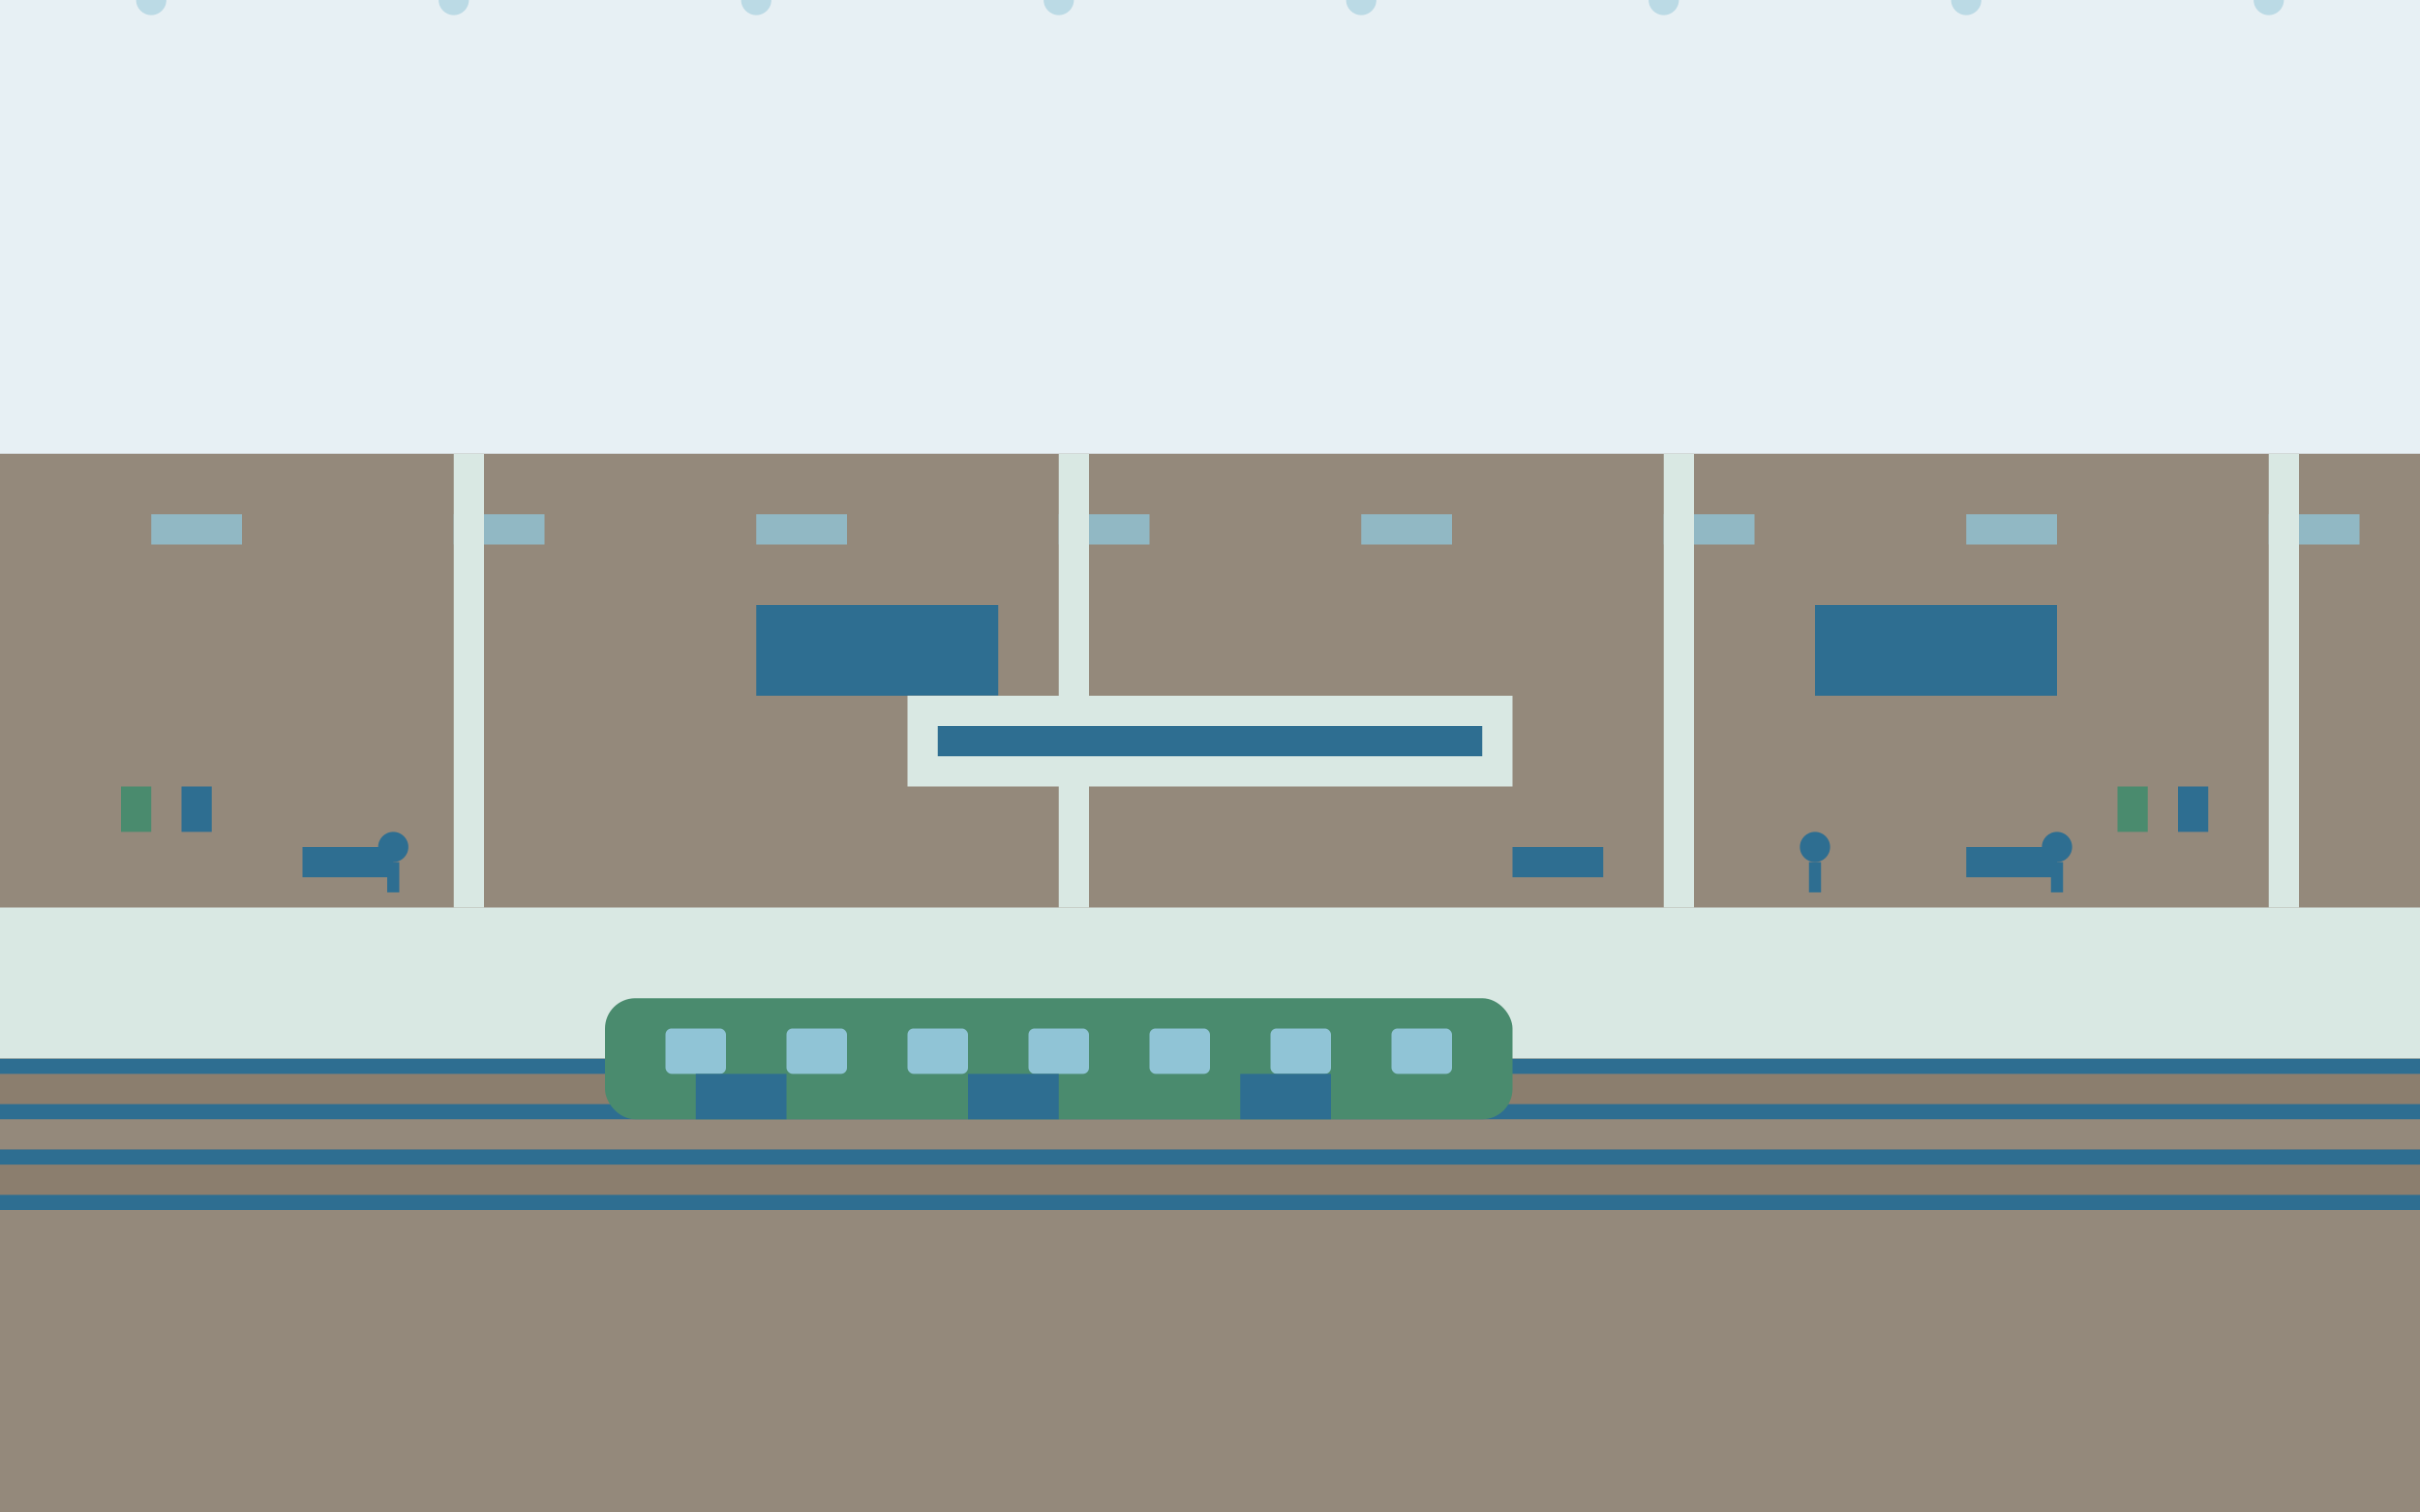 <svg width="800" height="500" viewBox="0 0 800 500" xmlns="http://www.w3.org/2000/svg">
  <!-- Subway station background -->
  <rect width="800" height="500" fill="#E7F0F4"/>
  
  <!-- Underground tunnel -->
  <rect y="150" width="800" height="350" fill="#8B7E6E" opacity="0.9"/>
  
  <!-- Platform -->
  <rect y="300" width="800" height="50" fill="#D9E8E3"/>
  
  <!-- Track beds -->
  <rect y="350" width="800" height="20" fill="#8B7E6E"/>
  <rect y="380" width="800" height="20" fill="#8B7E6E"/>
  
  <!-- Tracks -->
  <rect y="350" width="800" height="5" fill="#2E6E91"/>
  <rect y="365" width="800" height="5" fill="#2E6E91"/>
  <rect y="380" width="800" height="5" fill="#2E6E91"/>
  <rect y="395" width="800" height="5" fill="#2E6E91"/>
  
  <!-- Tunnel lighting -->
  <rect x="50" y="170" width="30" height="10" fill="#90C4D6" opacity="0.8"/>
  <rect x="150" y="170" width="30" height="10" fill="#90C4D6" opacity="0.8"/>
  <rect x="250" y="170" width="30" height="10" fill="#90C4D6" opacity="0.8"/>
  <rect x="350" y="170" width="30" height="10" fill="#90C4D6" opacity="0.8"/>
  <rect x="450" y="170" width="30" height="10" fill="#90C4D6" opacity="0.8"/>
  <rect x="550" y="170" width="30" height="10" fill="#90C4D6" opacity="0.8"/>
  <rect x="650" y="170" width="30" height="10" fill="#90C4D6" opacity="0.8"/>
  <rect x="750" y="170" width="30" height="10" fill="#90C4D6" opacity="0.8"/>
  
  <!-- Subway train (modern, electric) -->
  <rect x="200" y="330" width="300" height="40" rx="10" fill="#4A8B6E"/>
  
  <!-- Train windows -->
  <rect x="220" y="340" width="20" height="15" rx="2" fill="#90C4D6"/>
  <rect x="260" y="340" width="20" height="15" rx="2" fill="#90C4D6"/>
  <rect x="300" y="340" width="20" height="15" rx="2" fill="#90C4D6"/>
  <rect x="340" y="340" width="20" height="15" rx="2" fill="#90C4D6"/>
  <rect x="380" y="340" width="20" height="15" rx="2" fill="#90C4D6"/>
  <rect x="420" y="340" width="20" height="15" rx="2" fill="#90C4D6"/>
  <rect x="460" y="340" width="20" height="15" rx="2" fill="#90C4D6"/>
  
  <!-- Train doors -->
  <rect x="230" y="355" width="30" height="15" fill="#2E6E91"/>
  <rect x="320" y="355" width="30" height="15" fill="#2E6E91"/>
  <rect x="410" y="355" width="30" height="15" fill="#2E6E91"/>
  
  <!-- Platform elements -->
  <!-- Benches -->
  <rect x="100" y="280" width="30" height="10" fill="#2E6E91"/>
  <rect x="500" y="280" width="30" height="10" fill="#2E6E91"/>
  <rect x="650" y="280" width="30" height="10" fill="#2E6E91"/>
  
  <!-- Columns -->
  <rect x="150" y="150" width="10" height="150" fill="#D9E8E3"/>
  <rect x="350" y="150" width="10" height="150" fill="#D9E8E3"/>
  <rect x="550" y="150" width="10" height="150" fill="#D9E8E3"/>
  <rect x="750" y="150" width="10" height="150" fill="#D9E8E3"/>
  
  <!-- Information displays -->
  <rect x="250" y="200" width="80" height="30" fill="#2E6E91"/>
  <rect x="600" y="200" width="80" height="30" fill="#2E6E91"/>
  
  <!-- People waiting -->
  <circle cx="130" cy="280" r="5" fill="#2E6E91"/>
  <rect x="128" y="285" width="4" height="10" fill="#2E6E91"/>
  
  <circle cx="600" cy="280" r="5" fill="#2E6E91"/>
  <rect x="598" y="285" width="4" height="10" fill="#2E6E91"/>
  
  <circle cx="680" cy="280" r="5" fill="#2E6E91"/>
  <rect x="678" y="285" width="4" height="10" fill="#2E6E91"/>
  
  <!-- Sustainability elements -->
  <!-- Energy-efficient lighting -->
  <circle cx="50" y="180" r="5" fill="#90C4D6" opacity="0.5"/>
  <circle cx="150" y="180" r="5" fill="#90C4D6" opacity="0.5"/>
  <circle cx="250" y="180" r="5" fill="#90C4D6" opacity="0.5"/>
  <circle cx="350" y="180" r="5" fill="#90C4D6" opacity="0.5"/>
  <circle cx="450" y="180" r="5" fill="#90C4D6" opacity="0.5"/>
  <circle cx="550" y="180" r="5" fill="#90C4D6" opacity="0.5"/>
  <circle cx="650" y="180" r="5" fill="#90C4D6" opacity="0.5"/>
  <circle cx="750" y="180" r="5" fill="#90C4D6" opacity="0.5"/>
  
  <!-- Recycling bins -->
  <rect x="40" y="260" width="10" height="15" fill="#4A8B6E"/>
  <rect x="60" y="260" width="10" height="15" fill="#2E6E91"/>
  <rect x="700" y="260" width="10" height="15" fill="#4A8B6E"/>
  <rect x="720" y="260" width="10" height="15" fill="#2E6E91"/>
  
  <!-- Station name sign -->
  <rect x="300" y="230" width="200" height="30" fill="#D9E8E3"/>
  <rect x="310" y="240" width="180" height="10" fill="#2E6E91"/>
</svg>